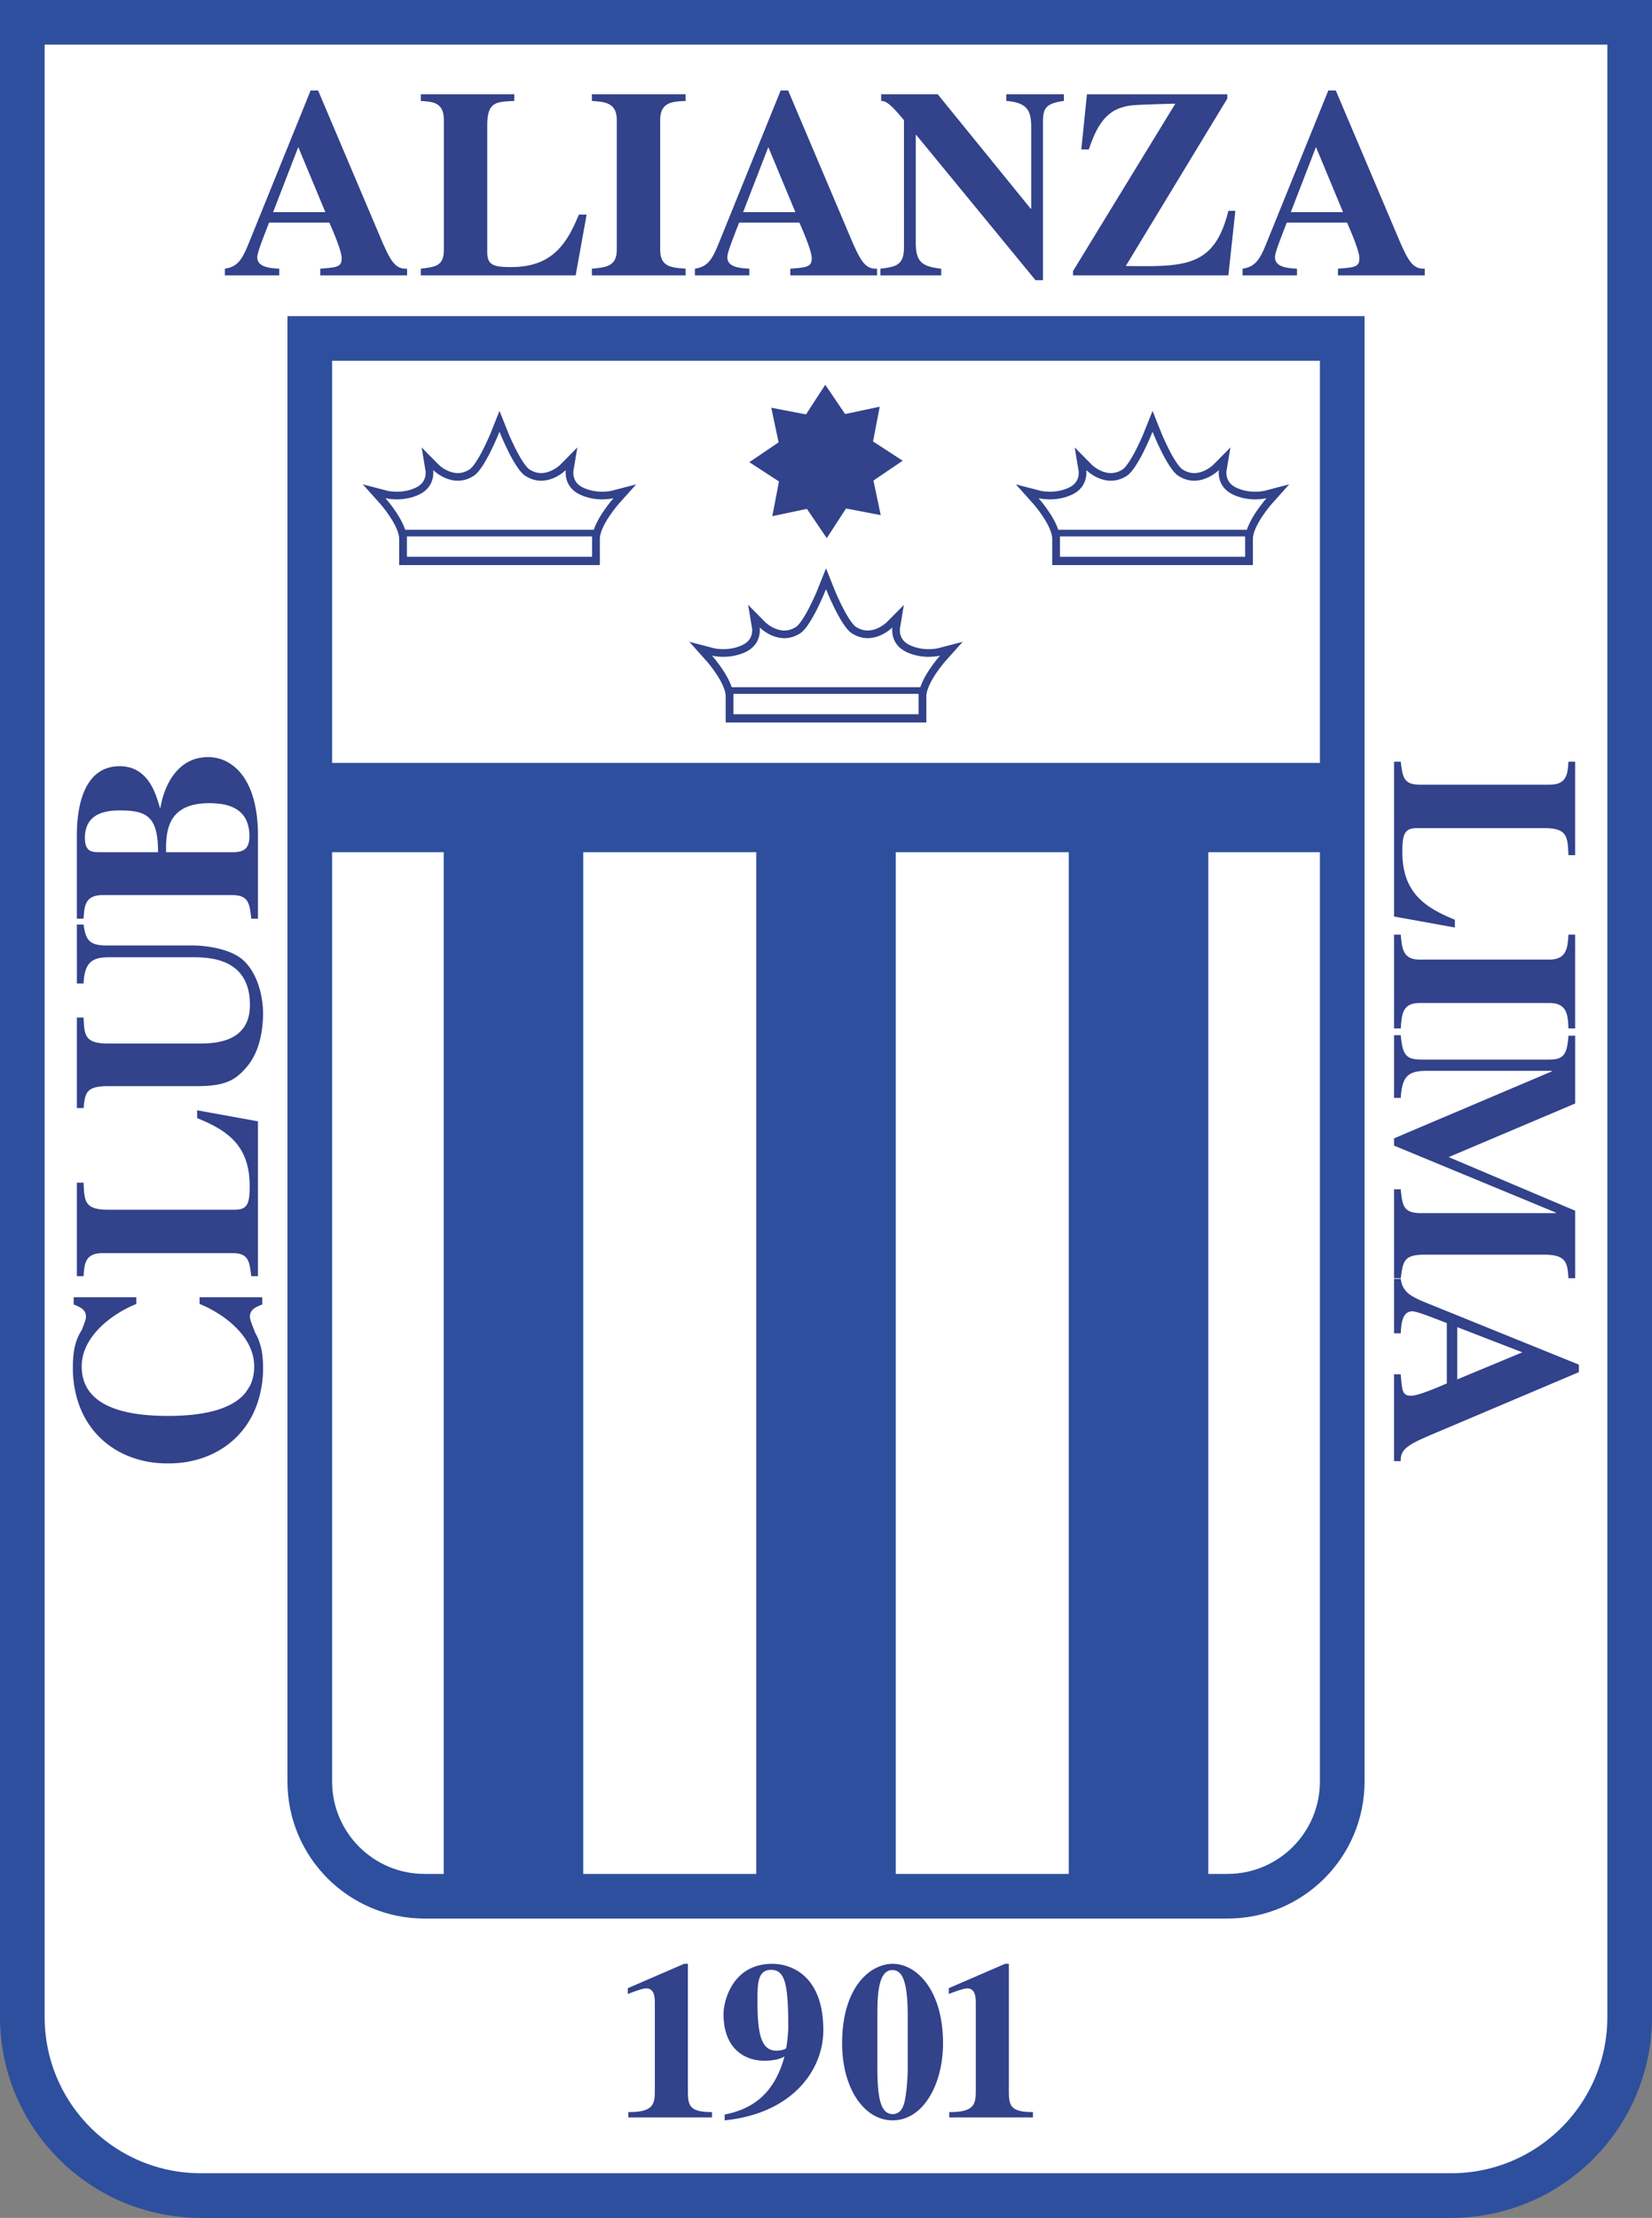 <!--?xml version="1.0" standalone="no"?--><svg xmlns="http://www.w3.org/2000/svg" viewBox="0 0 159.267 213.791"><rect x="0" y="0" width="159.267" height="213.791" fill="#808080" stroke="none"/><title>ALIANZA - SVG vector logo - www.oklogos.com</title><path d="M2.152 2.152V194.42c0 9.51 7.709 17.219 17.22 17.219h120.525c9.509 0 17.218-7.709 17.218-17.219V2.152H2.152z" fill="#fff" stroke="#2d4f9e" stroke-width="4.304"/><path fill="#fff" d="M29.866 32.623h99.536v40.914H29.866z"/><path fill="#2d4f9e" d="M29.866 73.537v8.609h12.911v100.637h13.451V82.146h16.681v100.637h13.45V82.146h16.681v100.637h13.451V82.146h12.911v-8.609z"/><path d="M26.329 20.45l2.427-6.275 2.609 6.275h-5.036zm12.913 5.449c-1.24.052-1.653-.827-2.815-3.59L30.668 8.725h-.723l-5.733 14.153c-.775 1.937-1.137 2.815-2.532 3.022v.646h5.243V25.9c-.877-.052-2.118-.128-2.118-1.11 0-.413.414-1.472 1.136-3.333h5.812c.361.827 1.188 2.739 1.188 3.436 0 .853-.464.879-2.066 1.007v.646h8.369v-.647zM55.499 26.545H40.57v-.646c1.446-.18 2.221-.258 2.221-1.833v-12.5c0-1.704-1.059-1.756-2.221-1.833v-.647h9.014v.646c-1.808.078-2.609.103-2.609 2.376v12.19c0 1.239.567 1.446 2.298 1.446 3.9 0 5.346-2.145 6.535-5.062h.748l-1.057 5.863zM66.101 26.545h-9.039v-.646c1.395-.128 2.401-.233 2.401-1.833v-12.5c0-1.704-1.214-1.756-2.401-1.833v-.647h9.039v.646c-1.214.051-2.453.078-2.453 1.833v12.5c0 1.653 1.033 1.729 2.453 1.833v.647zM71.644 20.45l2.428-6.275 2.609 6.275h-5.037zm12.914 5.449c-1.238.052-1.652-.827-2.814-3.59l-5.76-13.584h-.723l-5.734 14.153c-.774 1.937-1.136 2.815-2.531 3.022v.646h5.243V25.9c-.879-.052-2.119-.128-2.119-1.11 0-.413.415-1.472 1.138-3.333h5.811c.362.827 1.188 2.739 1.188 3.436 0 .853-.465.879-2.066 1.007v.646h8.367v-.647zM84.878 25.899c1.549-.18 2.272-.362 2.272-2.066V11.591c-1.446-1.781-1.859-1.859-2.196-1.859v-.646h5.45l8.962 11.028h.052v-7.826c0-1.55-.31-2.402-2.403-2.557v-.645h5.553v.646c-1.859.232-2.014.826-2.014 2.066v15.211h-.723L88.339 13.012h-.052v10.332c0 1.858.542 2.35 2.453 2.556v.646h-5.862v-.647zM118.426 26.545h-14.979v-.413l9.866-16.142c-4.365.129-4.365.129-5.217.387-1.937.595-2.66 2.712-3.125 4.029h-.723l.542-5.319h13.533V9.5l-9.788 16.142c5.759.078 8.549.103 9.891-5.321h.671l-.671 6.224zM124.444 20.45l2.428-6.275 2.608 6.275h-5.036zm12.913 5.449c-1.239.052-1.652-.827-2.814-3.59l-5.76-13.584h-.723l-5.734 14.153c-.774 1.937-1.135 2.815-2.531 3.022v.646h5.243V25.9c-.878-.052-2.118-.128-2.118-1.11 0-.413.414-1.472 1.137-3.333h5.811c.362.827 1.189 2.739 1.189 3.436 0 .853-.466.879-2.066 1.007v.646h8.367v-.647zM25.359 131.863l.001-.078c0-1.447-.268-2.459-.75-3.298-.272-.716-.515-1.263-.515-1.557 0-.697.542-.93 1.187-1.187v-.699H19.24v.647c2.247.903 5.268 3.073 5.268 6.017 0 .713-.142 1.328-.401 1.855a7.605 7.605 0 0 1-.476.729c-1.402 1.677-4.314 2.194-7.439 2.194-4.364 0-8.315-1.006-8.315-4.777 0-.097.005-.195.01-.292.191-2.796 3.085-4.852 5.257-5.725v-.647H7.101v.699c.646.257 1.188.49 1.188 1.187 0 .255-.183.702-.41 1.285-.563.863-.854 1.902-.854 3.57l.001.078-.001.052c0 .681.063 1.335.185 1.958.863 4.68 4.642 7.186 8.879 7.186l.104-.002.104.002c4.237 0 8.017-2.506 8.88-7.186a10.18 10.18 0 0 0 .185-1.958.47.47 0 0 1-.003-.053zM24.87 108.087v14.928h-.645c-.181-1.447-.259-2.222-1.834-2.222h-12.5c-1.705 0-1.756 1.06-1.834 2.222h-.645v-9.014h.645c.078 1.808.103 2.608 2.376 2.608h12.19c1.239 0 1.446-.569 1.446-2.298 0-3.9-2.145-5.347-5.062-6.534v-.75l5.863 1.06zM8.057 89.12c.206 1.421.491 2.015 2.195 2.015h8.24c1.524 0 3.822.362 4.984 1.447 1.395 1.291 1.885 3.539 1.885 5.087 0 1.136-.155 3.565-1.626 5.243-.982 1.11-1.885 1.783-4.675 1.783h-8.625c-2.17 0-2.222.671-2.376 2.117h-.647v-8.73h.645c.078 1.705.103 2.506 2.376 2.506h8.625c1.472 0 5.037 0 5.037-3.719 0-4.545-3.951-4.597-5.604-4.597h-7.878c-1.575 0-2.454.31-2.557 2.53h-.644V89.12h.645zM16.011 82.147v-.774c.078-1.679.465-3.952 4.158-3.952 1.576 0 3.875.335 3.875 3.178 0 1.084-.414 1.549-1.576 1.549h-6.457zm-6.56 0c-.593-.025-1.265-.051-1.265-1.369 0-2.092 1.524-2.659 3.332-2.659 2.635 0 3.719.567 3.719 4.028H9.451zm15.419 6.405v-8.315c-.103-5.45-2.635-7.257-4.804-7.257-2.945 0-4.236 2.711-4.598 4.881h-.052c-.335-1.084-1.006-4.003-3.874-4.003-4.029 0-4.132 5.27-4.132 6.715v7.98h.645c.078-1.187.129-2.271 1.834-2.271h12.5c1.576 0 1.679.826 1.834 2.271h.647zM134.397 88.346V73.418h.646c.181 1.446.259 2.221 1.833 2.221h12.501c1.704 0 1.756-1.06 1.834-2.221h.645v9.014h-.645c-.078-1.808-.104-2.609-2.376-2.609h-12.19c-1.239 0-1.446.568-1.446 2.299 0 3.9 2.144 5.346 5.062 6.534v.749l-5.864-1.059zM134.397 99.136v-9.04h.646c.129 1.396.233 2.402 1.833 2.402h12.501c1.704 0 1.756-1.214 1.834-2.402h.645v9.04h-.645c-.052-1.214-.078-2.453-1.834-2.453h-12.501c-1.652 0-1.73 1.033-1.833 2.453h-.646zM134.397 123.213v-8.575h.646c.156 1.549.233 2.298 1.938 2.298h13.017v-.051l-15.6-6.457v-.698l15.212-6.457v-.051H137.6c-1.807 0-2.427.464-2.556 2.607h-.646v-6.043h.646c.181 2.014.568 2.351 2.067 2.351h12.268c1.343 0 1.704-.466 1.834-2.3h.645v6.535l-12.19 5.165 12.19 5.166v6.509h-.645c-.104-1.446-.155-2.273-2.376-2.273h-11.416c-2.065 0-2.143.568-2.376 2.273h-.648zM140.493 127.928l6.276 2.427-6.276 2.609v-5.036zm-5.45 12.913c-.051-1.24.827-1.653 3.591-2.816l13.585-5.759v-.724l-14.154-5.733c-1.936-.775-2.815-1.137-3.022-2.531h-.646v5.243h.646c.053-.879.129-2.118 1.11-2.118.413 0 1.473.412 3.333 1.136v5.812c-.827.362-2.739 1.188-3.436 1.188-.852 0-.878-.465-1.008-2.066h-.646v8.369h.647zM68.643 204.106h-8.071v-.517c2.497.022 2.561-.818 2.561-2.152v-8.286c0-.538 0-1.484-.839-1.484-.301 0-1.033.257-1.765.539v-.56l5.423-2.346h.366v12.267c0 1.442.193 2.023 2.325 2.023v.516zM73.027 192.936c0-1.7 0-3.056 1.312-3.056 1.335 0 1.658 1.333 1.658 5.574 0 .495-.129 1.593-.194 1.937-.022.172-.603.28-.947.28-1.484-.001-1.829-1.636-1.829-4.735zm-3.164 11.45c6.456-.645 9.513-4.777 9.513-8.695 0-5.166-2.992-6.392-4.929-6.392-3.875 0-4.692 3.658-4.692 4.82 0 3.703 2.411 4.52 3.896 4.52.388 0 .711-.021 1.033-.086a2.75 2.75 0 0 0 .947-.322c-1.097 4.067-3.616 5.165-5.768 5.596v.559zM87.513 199.328c0 1.42-.193 2.799-.301 3.25-.107.43-.344 1.206-1.141 1.206-1.119 0-1.484-1.377-1.484-4.456v-4.929c0-1.786 0-4.498 1.442-4.498 1.033 0 1.484 1.248 1.484 4.498v4.929zm-6.326-2.367c0 4.325 2.108 7.424 4.863 7.424 3.014 0 4.865-3.551 4.865-7.424 0-5.167-2.583-7.663-4.843-7.663-2.175.001-4.885 2.239-4.885 7.663zM99.586 204.106h-8.072v-.517c2.498.022 2.562-.818 2.562-2.152v-8.286c0-.538 0-1.484-.839-1.484-.302 0-1.033.257-1.765.539v-.56l5.423-2.346h.367v12.267c0 1.442.193 2.023 2.324 2.023v.516zM77.706 39.946l1.857-2.857 1.914 2.821 3.335-.706-.643 3.348 2.856 1.858-2.819 1.912.705 3.334-3.347-.64-1.857 2.856-1.915-2.821-3.334.706.642-3.346-2.857-1.86 2.821-1.913-.706-3.334z" fill="#32428b"/><path d="M87.391 62.852c-1.629-.766-1.361-2.367-1.361-2.367s-1.858 1.885-3.915.557c-1.08-.695-2.48-4.247-2.48-4.247s-1.4 3.551-2.479 4.247c-2.059 1.328-3.916-.557-3.916-.557s.268 1.601-1.362 2.367c-1.632.766-3.236.347-3.236.347s2.057 2.295 2.057 3.899v1.81h17.873v-1.81c0-1.604 2.055-3.899 2.055-3.899s-1.606.419-3.236-.347z" fill="#fff" stroke="#32428b" stroke-width="1.475"/><path d="M87.391 62.852c-1.629-.766-1.361-2.367-1.361-2.367s-1.858 1.885-3.915.557c-1.08-.695-2.48-4.247-2.48-4.247s-1.4 3.551-2.479 4.247c-2.059 1.328-3.916-.557-3.916-.557s.268 1.601-1.362 2.367c-1.632.766-3.236.347-3.236.347s2.057 2.295 2.057 3.899v1.81h17.873v-1.81c0-1.604 2.055-3.899 2.055-3.899s-1.606.419-3.236-.347z" fill="#fff"/><path fill="#fff" stroke="#32428b" stroke-width=".641" d="M70.387 66.562h18.496v2.605H70.387z"/><path d="M118.872 47.675c-1.629-.765-1.361-2.366-1.361-2.366s-1.858 1.885-3.915.556c-1.081-.695-2.48-4.246-2.48-4.246s-1.4 3.551-2.479 4.246c-2.058 1.329-3.915-.556-3.915-.556s.268 1.601-1.362 2.366c-1.631.766-3.236.347-3.236.347s2.057 2.295 2.057 3.899v1.81h17.872v-1.81c0-1.604 2.055-3.899 2.055-3.899s-1.606.419-3.236-.347z" fill="#fff" stroke="#32428b" stroke-width="1.475"/><path d="M118.872 47.675c-1.629-.765-1.361-2.366-1.361-2.366s-1.858 1.885-3.915.556c-1.081-.695-2.48-4.246-2.48-4.246s-1.4 3.551-2.479 4.246c-2.058 1.329-3.915-.556-3.915-.556s.268 1.601-1.362 2.366c-1.631.766-3.236.347-3.236.347s2.057 2.295 2.057 3.899v1.81h17.872v-1.81c0-1.604 2.055-3.899 2.055-3.899s-1.606.419-3.236-.347z" fill="#fff"/><path fill="#fff" stroke="#32428b" stroke-width=".641" d="M101.868 51.385h18.496v2.605h-18.496z"/><path d="M55.911 47.675c-1.628-.765-1.361-2.366-1.361-2.366s-1.857 1.885-3.914.556c-1.081-.695-2.48-4.246-2.48-4.246s-1.399 3.551-2.479 4.246c-2.06 1.329-3.916-.556-3.916-.556s.267 1.601-1.363 2.366c-1.631.766-3.235.347-3.235.347s2.057 2.295 2.057 3.899v1.81h17.873v-1.81c0-1.604 2.056-3.899 2.056-3.899s-1.608.419-3.238-.347z" fill="#fff" stroke="#32428b" stroke-width="1.475"/><path d="M55.911 47.675c-1.628-.765-1.361-2.366-1.361-2.366s-1.857 1.885-3.914.556c-1.081-.695-2.48-4.246-2.48-4.246s-1.399 3.551-2.479 4.246c-2.06 1.329-3.916-.556-3.916-.556s.267 1.601-1.363 2.366c-1.631.766-3.235.347-3.235.347s2.057 2.295 2.057 3.899v1.81h17.873v-1.81c0-1.604 2.056-3.899 2.056-3.899s-1.608.419-3.238-.347z" fill="#fff"/><path fill="#fff" stroke="#32428b" stroke-width=".641" d="M38.907 51.385h18.497v2.605H38.907z"/><path d="M29.866 32.623v139.101c0 6.108 4.953 11.06 11.061 11.06h77.415c6.107 0 11.06-4.952 11.06-11.06V32.623H29.866z" fill="none" stroke="#2d4f9e" stroke-width="4.304"/></svg>